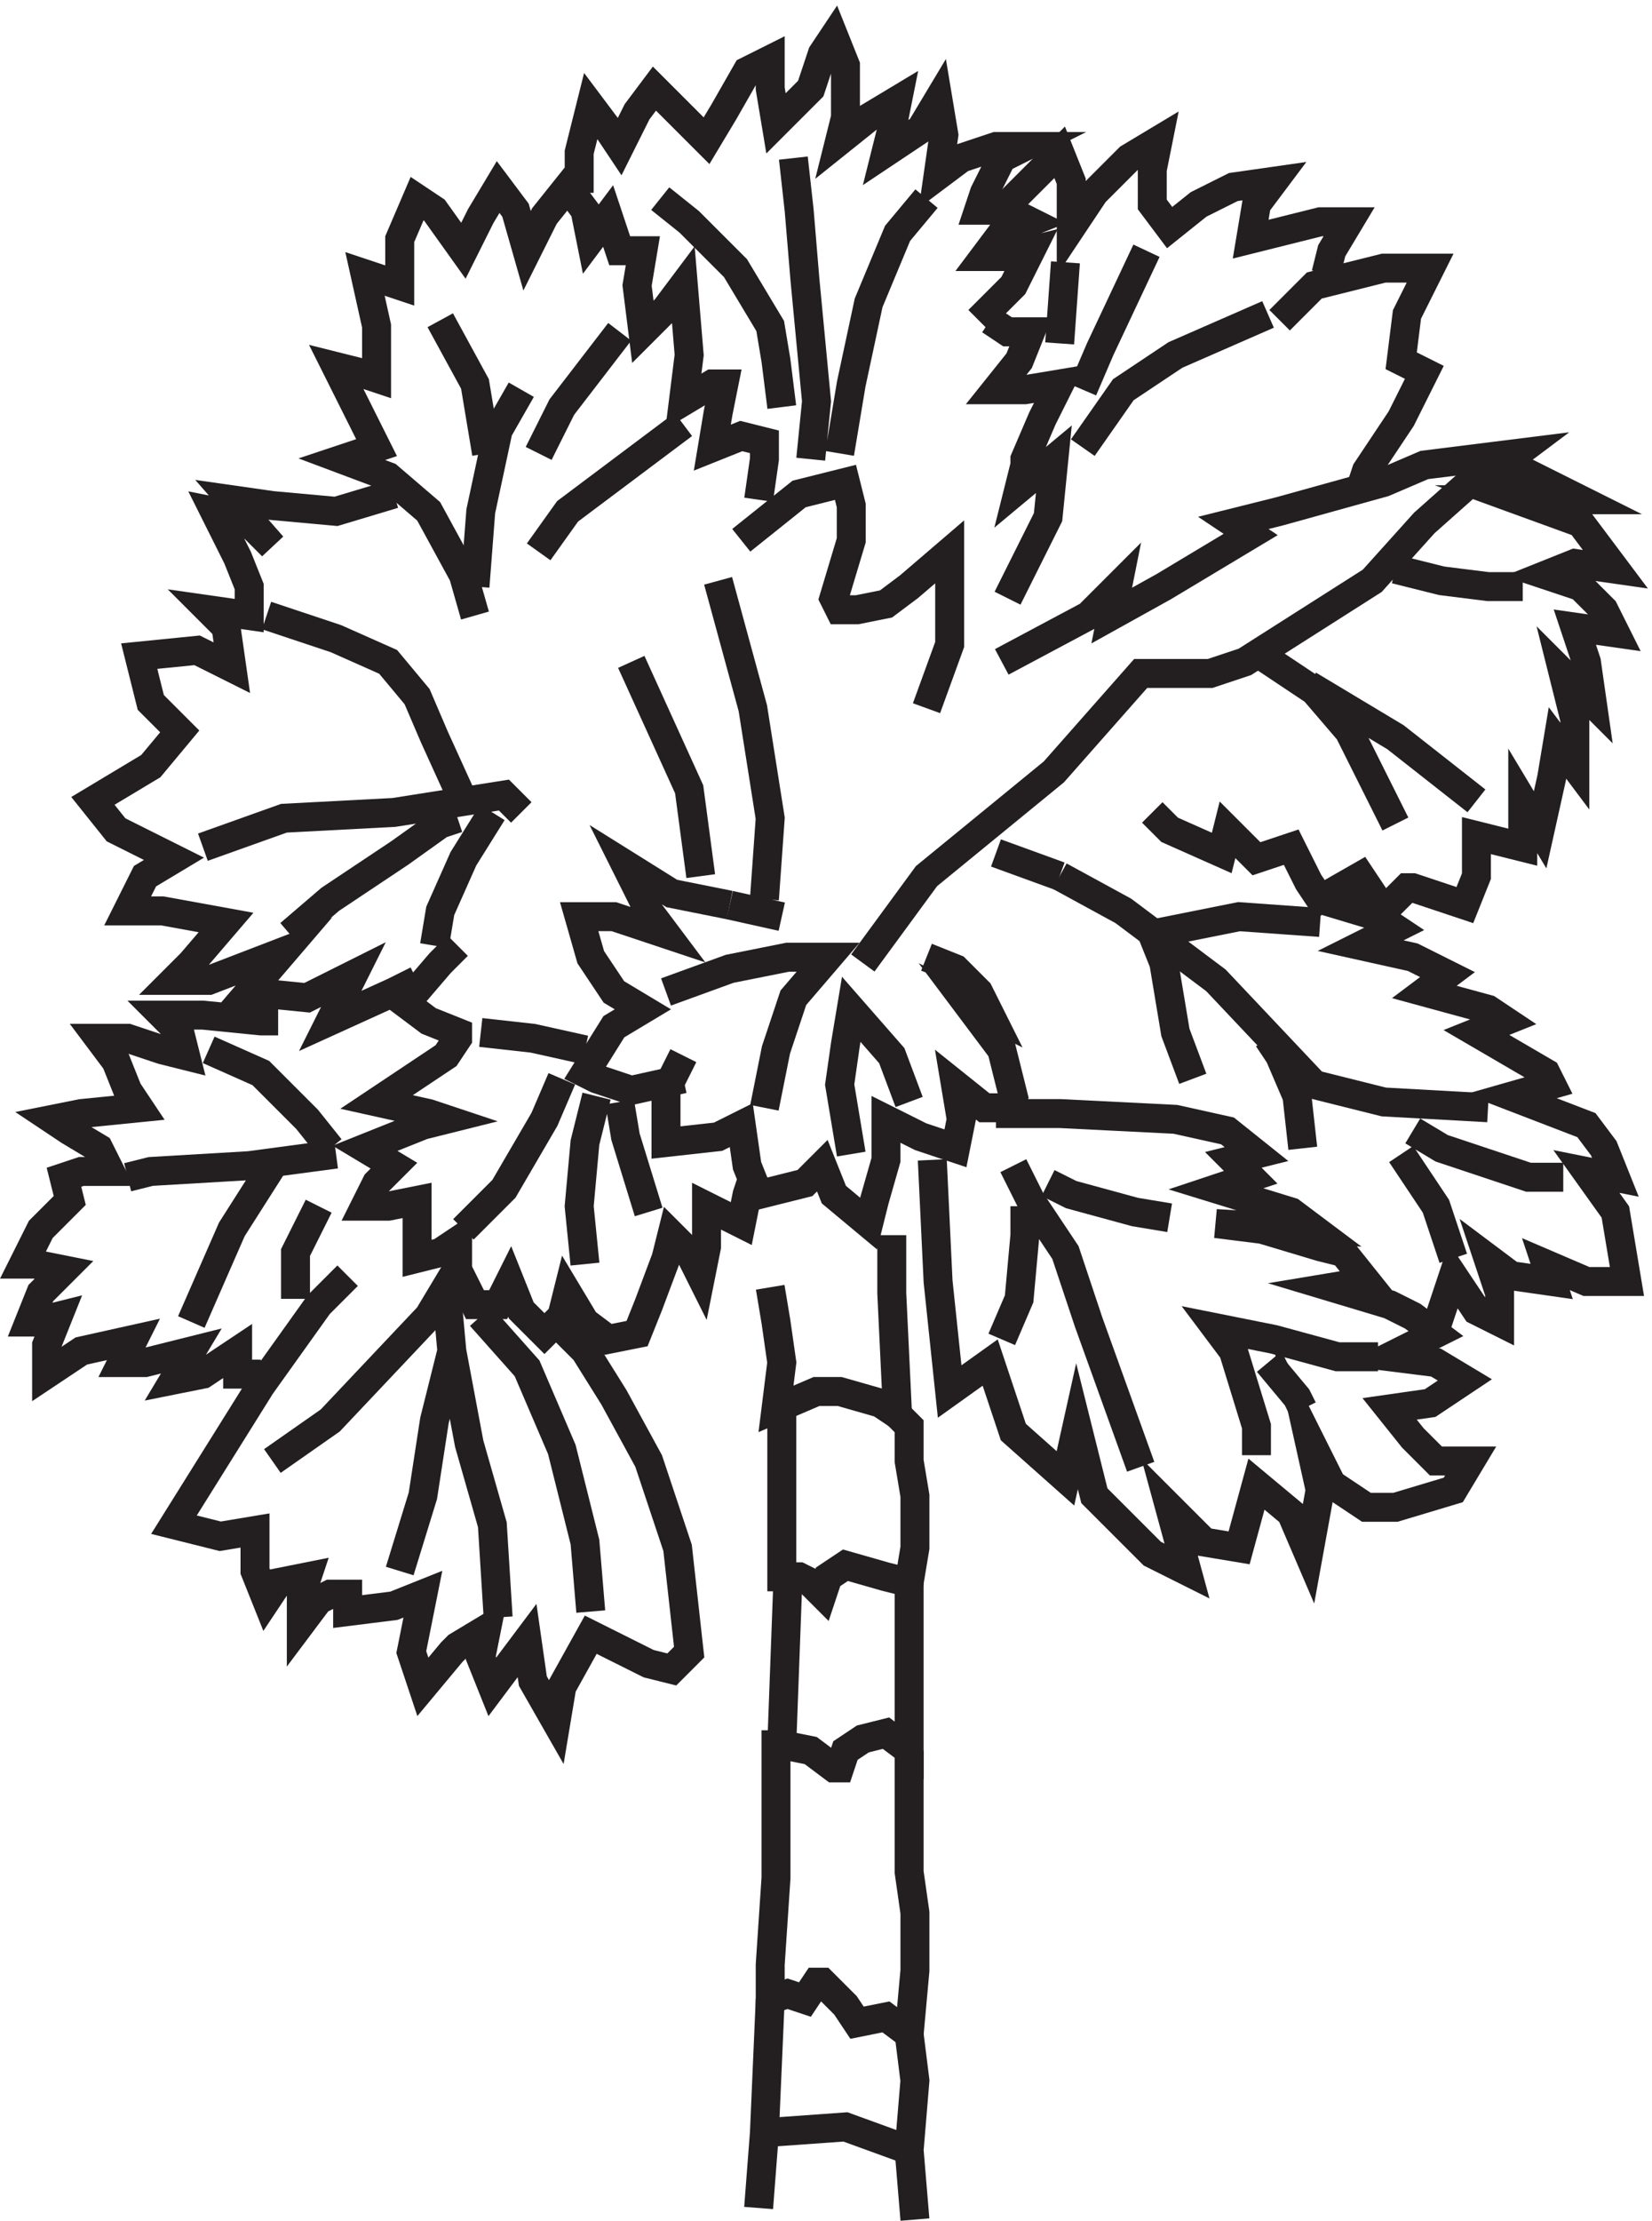 <svg xmlns="http://www.w3.org/2000/svg" xml:space="preserve" width="56.933" height="76.51"><path d="m196.832 244.668 1.5-9 1.5-10.5-1.5-12 10.5 4.5h6l10.5-3 4.5-3-1.5 31.5v15" style="fill:none;stroke:#231f20;stroke-width:7.5;stroke-linecap:butt;stroke-linejoin:miter;stroke-miterlimit:10;stroke-dasharray:none;stroke-opacity:1" transform="matrix(.133 0 0 -.133 .365 76.89)"/><path d="m229.832 211.664 3-3v-9l1.5-9v-13.5l-1.5-9-6 1.5-10.5 3-4.5-3-1.5-4.5-3 3-3 1.5h-4.5v43.5" style="fill:none;stroke:#231f20;stroke-width:7.5;stroke-linecap:butt;stroke-linejoin:miter;stroke-miterlimit:10;stroke-dasharray:none;stroke-opacity:1" transform="matrix(.133 0 0 -.133 .365 76.89)"/><path d="M232.832 168.164v-43.5l-6 4.5-6-1.5-4.5-3-1.5-4.5h-1.5l-6 4.5-7.5 1.5 1.5 40.5v3" style="fill:none;stroke:#231f20;stroke-width:7.5;stroke-linecap:butt;stroke-linejoin:miter;stroke-miterlimit:10;stroke-dasharray:none;stroke-opacity:1" transform="matrix(.133 0 0 -.133 .365 76.89)"/><path d="M232.832 124.664v-31.5l1.5-10.5v-15l-1.5-16.5-6 4.5-7.5-1.5-3 4.5-6 6h-1.5l-3-4.5-4.5 1.5-4.5-1.5v9l1.5 22.5v34.5h1.5" style="fill:none;stroke:#231f20;stroke-width:7.5;stroke-linecap:butt;stroke-linejoin:miter;stroke-miterlimit:10;stroke-dasharray:none;stroke-opacity:1" transform="matrix(.133 0 0 -.133 .365 76.89)"/><path d="m232.832 51.168 1.5-12-1.5-18-16.5 6-21-1.5 1.5 34.5m36-39 1.5-18m-39 22.5-1.5-19.5m45 271.5 1.5-31.5 3-28.5 10.5 7.5 6-18 13.5-12 3 13.5 4.5-18 15-15 9-4.5-4.5 16.5 9-9 9-1.5 4.5 16.5 9-7.5 4.5-10.5 3 16.5-3 13.5 6-12 9-6h7.5l15 4.5 4.5 7.5h-9l-6 6-6 7.5 10.5 1.5 9 6-7.5 4.5-12 1.5 6 3 6 3-6 4.5-6 3-15 4.5 9 1.5-6 7.5-6 1.5-15 4.5-12 1.5 25.5-1.5-6 4.5-19.5 6 9 3-4.5 4.5 6 1.5-7.5 6-13.5 3-30 1.5h-16.5" style="fill:none;stroke:#231f20;stroke-width:7.5;stroke-linecap:butt;stroke-linejoin:miter;stroke-miterlimit:10;stroke-dasharray:none;stroke-opacity:1" transform="matrix(.133 0 0 -.133 .365 76.89)"/><path d="m237.332 330.164 7.5-3 6-6 3-6-6 3 9-12 3-12-1.5-3h-6l-7.5 6 1.5-9-1.5-7.5-9 3-9 4.5v-10.5l-3-10.5-1.5-6-9 7.5-3 7.5-4.5-4.5-12-3-3 7.5-1.5 10.5-6-3-13.5-1.5v13.5l4.5 9" style="fill:none;stroke:#231f20;stroke-width:7.5;stroke-linecap:butt;stroke-linejoin:miter;stroke-miterlimit:10;stroke-dasharray:none;stroke-opacity:1" transform="matrix(.133 0 0 -.133 .365 76.89)"/><path d="m174.332 298.668-13.5-3-9 3-3 1.5 7.5 12 7.5 4.5-7.5 4.5-6 9-3 10.5h9l9-3 4.5-1.5-4.5 6-6 12 12-7.5 15-3" style="fill:none;stroke:#231f20;stroke-width:7.5;stroke-linecap:butt;stroke-linejoin:miter;stroke-miterlimit:10;stroke-dasharray:none;stroke-opacity:1" transform="matrix(.133 0 0 -.133 .365 76.89)"/><path d="m115.832 333.168-4.5-4.5-9-10.5 6-4.5 7.5-3v-1.5l-3-4.5-13.5-9-4.5-3 13.5-3 4.5-1.5-6-1.5-15-6 7.5-4.5-4.5-4.5-3-6h6l7.5 1.5v-15l6 1.5 4.5 3v-7.5l4.5-9h6l3 6 3-7.5 6-6 4.5 4.5 1.5 6 4.5-7.5 6-4.5 7.5 1.5 3 7.5 4.5 12 1.5 6 4.5-4.5 3-6 1.5 7.5v10.5l6-3 3-1.5 1.5 7.5 1.5 4.5" style="fill:none;stroke:#231f20;stroke-width:7.5;stroke-linecap:butt;stroke-linejoin:miter;stroke-miterlimit:10;stroke-dasharray:none;stroke-opacity:1" transform="matrix(.133 0 0 -.133 .365 76.89)"/><path d="m141.332 235.668 7.5-7.5 7.5-12 9-16.5 7.5-22.5 3-27-4.5-4.5-6 1.5-15 7.5-7.5-13.5-1.5-9-6 10.5-1.5 10.5-4.5-6-4.5-6-3 7.5 1.5 7.5-7.5-4.5-1.5-1.5-7.5-9-3 9 3 15-7.5-3-12-1.5v4.5h-4.5l-3-1.5-4.5-6v7.5l1.5 4.5-7.5-1.5-3-4.5-3 7.5v10.5l-9-1.5-12 3 7.5 12 15 24 15 21 7.5 7.5m-22.5-25.5h-6v6l-9-6-7.5-1.5 4.5 7.5-12-3h-6l3 6-13.5-3-9-6v7.5l3 7.5-6-1.5h-1.5l3 7.5 6 6-7.5 1.5h-3l4.5 9 7.5 7.5-1.5 6 4.5 1.5h7.5l-3 6-7.5 4.5-4.5 3 7.5 1.5 15 1.5-3 4.5-3 7.5-4.5 6h7.5l9-3 6-1.5-1.5 6-4.5 4.5h10.5l15-1.5h4.5m36 10.496-6-3-16.5-7.5 6 12-12-6-15 1.5 9 10.5-19.5-7.5h-9l4.5 4.5 9 10.5-16.5 3h-9l4.5 9 7.5 4.5-15 7.5-6 7.5 15 9 7.5 9-7.5 7.5-3 12 15 1.5 9-4.5-1.5 10.5-4.5 4.5 10.5-1.5v7.5l-3 7.5-6 12 7.5-1.5 7.5-7.5-10.5 12 10.5-1.5 16.5-1.5 15 4.5" style="fill:none;stroke:#231f20;stroke-width:7.5;stroke-linecap:butt;stroke-linejoin:miter;stroke-miterlimit:10;stroke-dasharray:none;stroke-opacity:1" transform="matrix(.133 0 0 -.133 .365 76.89)"/><path d="m120.332 418.668-3 10.5-9 16.5-10.5 9-12 4.5 9 3-6 12-4.5 9 6-1.5 4.5-1.5v13.5l-3 13.5 9-3v12l4.5 10.5 4.5-3 7.5-10.5 4.5 9 4.5 7.5 4.5-6 3-10.5 4.5 9 6 7.5 4.5-6 1.5-7.5 4.5 6 3-9h6l-1.5-9 1.5-12 6 6 4.5 6 1.5-18-1.5-12 7.5 4.5h3l-1.5-7.5-1.5-9 7.5 3 6-1.5v-4.5l-1.5-10.5m-46.5 79.5v10.5l3 12 4.5-6 3-4.5 4.5 9 4.5 6 6-6 7.5-7.5 4.5 7.5 6 10.5 6 3v-7.5l1.5-9 9 9 3 9 3 4.5 3-7.5v-13.5l-1.5-6 7.5 6 7.5 4.5-1.5-7.5-1.5-6 9 6 4.5 7.5 1.5-9-1.5-10.5 6 4.5 9 3h7.5l-6-3-4.5-9-1.5-4.5h7.5l6-3-7.5-3-4.5-6h6l6 1.5-4.5-9-9-9m3-.004 4.5-3h6l-3-7.5-6-7.5h7.5l9 1.5-4.5-9-4.5-10.5v-1.5l-1.5-6 9 7.5-1.5-15-10.5-21" style="fill:none;stroke:#231f20;stroke-width:7.5;stroke-linecap:butt;stroke-linejoin:miter;stroke-miterlimit:10;stroke-dasharray:none;stroke-opacity:1" transform="matrix(.133 0 0 -.133 .365 76.89)"/><path d="m258.332 525.168 7.5 7.5 6 6 3-7.5v-12l6 9 9 9 7.5 4.5-1.5-7.5v-9l4.5-6 7.5 6 9 4.5 10.5 1.5-4.5-6-1.5-9 18 4.5h7.5l-4.5-7.5-1.5-6m-12-12 9 9 18 4.5h12l-6-12-1.5-12 6-3-6-12-9-13.5-1.5-4.5" style="fill:none;stroke:#231f20;stroke-width:7.5;stroke-linecap:butt;stroke-linejoin:miter;stroke-miterlimit:10;stroke-dasharray:none;stroke-opacity:1" transform="matrix(.133 0 0 -.133 .365 76.89)"/><path d="m256.832 406.668 22.5 12 7.5 7.5-1.5-7.5 13.5 7.5 22.5 13.5-4.5 3 12 3 27 7.5 10.5 4.5 24 3-6-4.5h7.5l15-7.5h-16.5l16.5-6 9-12-10.5 1.5-7.5-3 9-3 6-6 3-6-10.5 1.5 3-9 1.5-10.5-7.5 7.5 3-12v-12l-4.5 6-1.5-9-3-13.5-4.5 7.5v-12l-12 3v-10.5l-3-7.5-13.5 4.5h-1.5l-6-6-3 4.5-3 4.5-10.5-6-3 4.5-4.5 9-9-3-7.5 7.5-1.5-6-13.5 6-4.5 4.5m43.5-22.504 15-4.5 4.5-3-9-4.5 13.5-3 9-4.5-6-4.5 16.5-4.5 4.5-3-7.5-3 18-10.5 1.5-3-10.5-3 19.5-7.5 4.5-6 3-7.5-7.5 1.5 7.5-10.5 3-18h-10.5l-10.5 4.5 1.5-4.5-10.5 1.5-6 4.5 3-9v-7.5l-6 3-6 9-4.5-13.5m-109.5 42.004 4.5-9 9-13.5 6-18 13.5-37.5m-30 67.5v-7.5l-1.5-16.5-4.5-10.5m66-30v7.5l-6 19.5-4.5 6 15-3 16.5-4.5h10.5" style="fill:none;stroke:#231f20;stroke-width:7.5;stroke-linecap:butt;stroke-linejoin:miter;stroke-miterlimit:10;stroke-dasharray:none;stroke-opacity:1" transform="matrix(.133 0 0 -.133 .365 76.89)"/><path d="m334.832 213.168-1.5 3-7.5 9m-25.5 37.5-9 1.5-16.5 4.5-6 3m-36 21-4.5 12-10.5 12-1.5-9-1.5-10.5 3-18m-22.5 11.996 3 15 4.5 13.5 9 10.5h-10.5l-15-3-16.5-6m16.5 22.504 13.5-3m72 10.5 16.5-9 24-18 25.5-27 18-4.5 27-1.5m19.5-18h-9l-22.5 7.5-7.5 4.5m10.5-33-4.5 13.5-9 13.5" style="fill:none;stroke:#231f20;stroke-width:7.5;stroke-linecap:butt;stroke-linejoin:miter;stroke-miterlimit:10;stroke-dasharray:none;stroke-opacity:1" transform="matrix(.133 0 0 -.133 .365 76.89)"/><path d="m334.832 280.668-1.5 13.5-4.5 10.5-3 4.5m-19.5-10.5-4.5 12-3 18-3 7.5 22.5 4.5 21-1.5m52.5 87h-9l-12 1.5-12 3m21 24-13.5-12-13.5-15-33-21-9-3h-18l-22.5-25.5-33-27-16.5-22.5m51 22.5-16.5 6" style="fill:none;stroke:#231f20;stroke-width:7.5;stroke-linecap:butt;stroke-linejoin:miter;stroke-miterlimit:10;stroke-dasharray:none;stroke-opacity:1" transform="matrix(.133 0 0 -.133 .365 76.89)"/><path d="m324.332 408.168 13.5-9 9-10.5 12-24m-22.5 36 22.5-13.5 21-16.5m-222-78 1.5-9 6-19.5m-13.5 30-3-12-1.5-16.5 1.5-15m-6 48-4.5-10.5-10.5-18-10.5-10.5m31.5 46.5-13.5 3-13.5 1.5m-54-111.004 15 10.5 25.5 27 4.5 7.5 1.5-16.5-4.5-18-3-19.5-6-19.5m49.5-10.5-1.5 18-6 24-9 21-12 13.5m4.5-78-1.5 24-6 21-4.5 24m-40.5 13.504v12l6 12m4.5 13.5-22.5-3-25.5-1.5-6-1.5m37.5 3-10.5-16.5-10.5-24m36 45-6 7.5-12 12-13.5 6m144 38.996 1.5 21-4.5 28.5-9 33m-4.5-76.496-3 22.5-15 33m-94.5 12 18-6 13.5-6 7.5-9 4.5-10.5 7.5-16.5" style="fill:none;stroke:#231f20;stroke-width:7.5;stroke-linecap:butt;stroke-linejoin:miter;stroke-miterlimit:10;stroke-dasharray:none;stroke-opacity:1" transform="matrix(.133 0 0 -.133 .365 76.89)"/><path d="m49.832 358.668 21 7.5 28.5 1.5 28.5 4.5 4.5-4.5" style="fill:none;stroke:#231f20;stroke-width:7.5;stroke-linecap:butt;stroke-linejoin:miter;stroke-miterlimit:10;stroke-dasharray:none;stroke-opacity:1" transform="matrix(.133 0 0 -.133 .365 76.89)"/><path d="m72.332 336.168 10.5 9 18 12 10.5 7.5 4.5 1.5m-6-33.004 1.5 9 6 13.5 7.5 12m-4.5 58.504 1.5 19.5 4.5 21 6 10.5m-9-16.504-3 18-9 16.5m25.5-59.996 7.5 10.5 30 22.5m-37.5-7.5 6 12 15 19.5m10.5 34.5 7.5-6 12-12 9-15 1.5-9 1.5-12m3 64.5 1.5-13.5 1.5-18 3-31.5-1.5-15m30 67.5-7.5-9-7.5-18-4.5-21-3-18m-25.5-22.5 15 12 6 1.5 6 1.5 1.5-6v-9l-4.5-15 1.5-3h4.5l7.5 1.5 6 4.5 10.5 9v-24l-6-16.5m40.5 67.5 10.5 15 13.5 9 24 10.5m-48-19.5 4.5 10.5 12 25.5m-22.5-24.004 1.5 21" style="fill:none;stroke:#231f20;stroke-width:7.5;stroke-linecap:butt;stroke-linejoin:miter;stroke-miterlimit:10;stroke-dasharray:none;stroke-opacity:1" transform="matrix(.133 0 0 -.133 .365 76.89)"/></svg>
